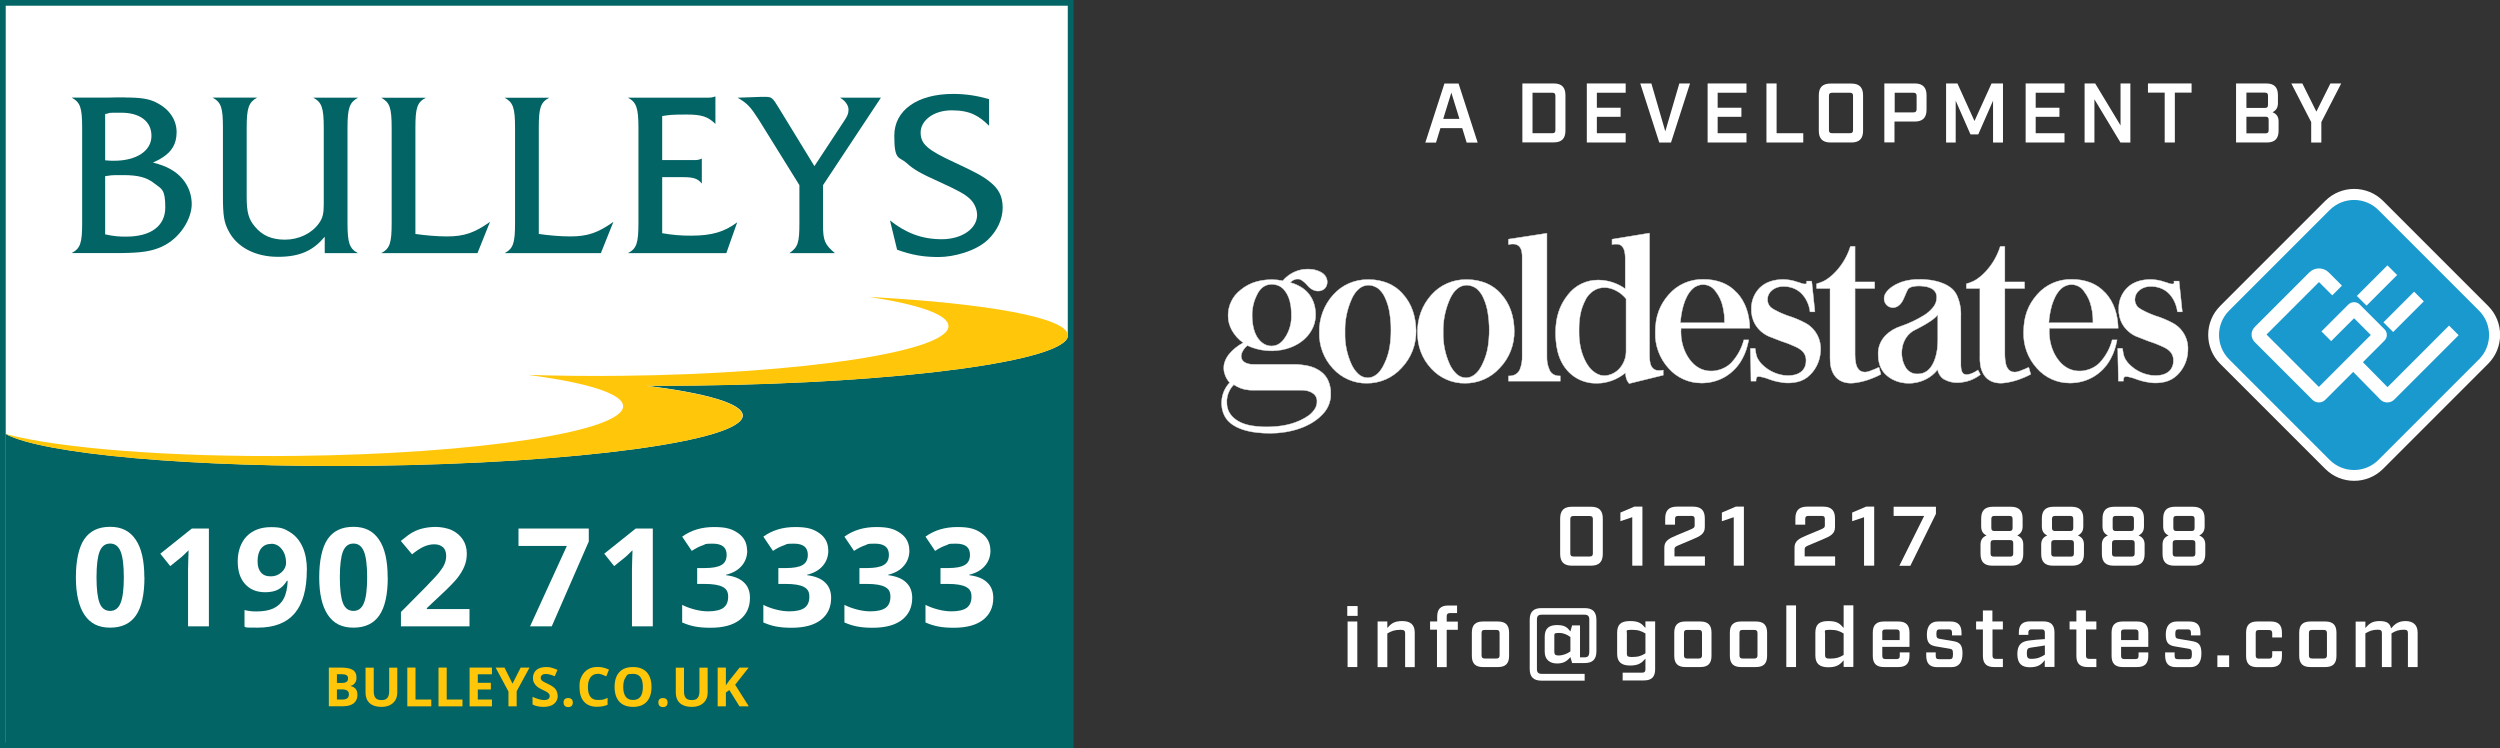 <?xml version="1.0" encoding="UTF-8"?>
<svg xmlns="http://www.w3.org/2000/svg" id="Layer_1" data-name="Layer 1" version="1.1" viewBox="0 0 2315.8 693">
  <rect x="0" y="0" width="2315.8" height="693" fill="#333333" stroke="none"/>
  <defs>
    <style>
      .cls-1 {
        fill: #036465;
      }

      .cls-1, .cls-2, .cls-3, .cls-4, .cls-5 {
        stroke-width: 0px;
      }

      .cls-2 {
        fill: #ffc60a;
      }

      .cls-6 {
        stroke: #7e8080;
        stroke-width: .3px;
      }

      .cls-6, .cls-3, .cls-5 {
        fill: #fff;
      }

      .cls-3 {
        fill-rule: evenodd;
      }

      .cls-4 {
        fill: #1999ce;
      }
    </style>
  </defs>
  <g>
    <rect class="cls-5" x="2.7" y="2.7" width="989.2" height="687.7"></rect>
    <path class="cls-1" d="M5.1,690.4v-288.5c34.6,18.7,172.9,31.4,338,29.5,190.8-2.2,345.4-23.1,345-46.6-.2-11-33.9-20.6-89.3-27.5,14.9,0,30.2,0,45.6-.2,190.8-2.2,345.4-23.1,345-46.6-.2-16.3,0,381.1,0,381.1l-984.3-1.3Z"></path>
    <path class="cls-1" d="M97.4,217.1c7.9,1.7,12.4,2.1,19.3,2.1,23.2,0,36.4-9.9,36.4-27.1s-3.5-17-10.1-22.2c-7-5.6-15.1-7.7-29-7.7s-9.9.2-16.6,1v53.8ZM97.4,148.5c3.9.4,5.8.4,8.3.4,20.7,0,34.6-9.1,34.6-23s-11.2-21.5-28-21.5-7.9.2-14.9,1.2v42.9ZM115.6,90.3c14.9,0,23,1.2,30.2,5.2,11.2,5.8,17.8,15.7,17.8,26.9s-4.8,18-12.6,23.2c-2.5,1.7-4.4,2.7-9.3,5,7.9,2.1,11.6,3.5,16.4,6.2,12.2,6.8,19.5,18.8,19.5,32.3s-10.6,31.5-27.5,39.3c-9.5,4.4-19.1,5.8-37.3,6h-46.4c8.1-4.3,9.7-9.3,9.7-28v-88c0-18.6-1.7-23.6-9.7-28h31.1c1,0,5.4,0,11.4-.2h6.8Z"></path>
    <path class="cls-1" d="M300.7,234.5h30.9c-7.9-4.3-9.7-9.3-9.7-28v-88c0-18.6,1.9-23.6,9.7-28h-41.4c7.9,4.3,9.7,9.3,9.7,28v71c0,8.3-1,12.6-4.5,17.4-6.6,9.3-18.6,15.1-31.5,15.1s-21.3-4.3-27.7-12c-6-7-7.7-13.3-7.7-28v-63.6c0-18.6,1.9-23.6,9.7-28h-41.4c8.1,4.3,9.7,9.3,9.7,28v63.6c0,17.6,1,24,5.2,31.9,7.7,15.1,24.8,24,45.8,24s32.9-6.2,43.3-18.6v15.1Z"></path>
    <path class="cls-1" d="M384.7,216.7c9.7,1.4,20.1,2.3,29.4,2.3,15.7,0,25.5-3.3,39.8-13.5l-11.6,29h-89.2c8.1-4.3,9.7-9.3,9.7-28v-88c0-18.6-1.7-23.6-9.7-28h41.4c-8.1,4.3-9.7,9.3-9.7,28v98.2Z"></path>
    <path class="cls-1" d="M499,216.7c9.7,1.4,20.1,2.3,29.4,2.3,15.7,0,25.5-3.3,39.8-13.5l-11.6,29h-89.2c8.1-4.3,9.7-9.3,9.7-28v-88c0-18.6-1.7-23.6-9.7-28h41.4c-8.1,4.3-9.7,9.3-9.7,28v98.2Z"></path>
    <path class="cls-1" d="M613.3,216c10.1,1.7,17,2.3,26.9,2.3,19.1,0,30.9-3.5,42.7-12.4l-10.1,28.6h-91.1c8.1-4.3,9.7-9.3,9.7-28.2v-87.8c0-18.6-1.9-23.8-9.7-28h72.7c4.1,0,5.4-.2,8.3-1.2v25.5c-7-6.8-12.6-8.7-26.7-8.7s-16.2.4-22.6,1.4v40.8h29.2c3.3,0,4.8-.2,7.5-1.4v23.2c-3.5-4.6-7.7-6-17.2-6h-19.5v52Z"></path>
    <path class="cls-1" d="M762.4,171.5l53.6-81h-37.9c4.6,2.5,7.9,7,7.9,11s-1.2,6.2-4.1,10.6l-27.5,41.8-32.9-53.8c-6-9.9-6.6-10.4-13.3-10.4h-2.7l-22.2.8c9.1,5.4,11.8,8.3,19.5,20.3l37.7,60.7v35c0,18.2-1.2,22.4-9.3,28h42.2c-9.3-7.9-11-11.6-11-25.7v-37.3Z"></path>
    <path class="cls-1" d="M916.2,91.8c-11.8-3.3-21.9-4.8-33.3-4.8-33.1,0-54.5,15.1-54.5,38.7s4.3,19,11.4,25.3c6.2,5.8,13,9.7,30.2,17.4,17.6,8.1,23,11,27.9,15.3,4.4,3.9,7.2,9.7,7.2,15.5,0,12.6-14.1,22.4-32.7,22.4s-33.3-5.8-48-17.4l6.6,27.1c13.7,5,24.6,6.8,38.5,6.8s34.6-5.4,45.8-16.2c8.5-8.3,13.5-18.8,13.5-29.6s-4.1-17.8-11.8-23.8c-6.6-5.4-13.7-9.1-31.9-17.6-26.1-12-32.3-17.4-32.3-28.2s11.6-20.5,28.8-20.5,25.3,5.2,34.6,14.3v-24.8Z"></path>
    <g>
      <path class="cls-2" d="M304.5,618.4h11.2c5.1,0,8.8.7,11.1,2.2,2.3,1.4,3.4,3.8,3.4,6.9s-.5,3.9-1.5,5.3c-1,1.4-2.3,2.2-4,2.5v.2c2.3.5,3.9,1.5,4.9,2.8,1,1.4,1.5,3.2,1.5,5.5,0,3.3-1.2,5.8-3.5,7.7-2.4,1.8-5.6,2.7-9.6,2.7h-13.4v-35.9ZM312.1,632.6h4.4c2.1,0,3.6-.3,4.5-1,.9-.6,1.4-1.7,1.4-3.2s-.5-2.4-1.5-3c-1-.6-2.6-.9-4.8-.9h-4v8ZM312.1,638.6v9.4h5c2.1,0,3.6-.4,4.6-1.2,1-.8,1.5-2,1.5-3.7,0-3-2.1-4.5-6.4-4.5h-4.7Z"></path>
      <path class="cls-2" d="M368,618.4v23.2c0,2.7-.6,5-1.8,7-1.2,2-2.9,3.5-5.1,4.6-2.2,1.1-4.9,1.6-8,1.6-4.6,0-8.2-1.2-10.7-3.5-2.6-2.4-3.8-5.6-3.8-9.7v-23.1h7.6v22c0,2.8.6,4.8,1.7,6.1,1.1,1.3,3,1.9,5.5,1.9s4.3-.6,5.4-2c1.1-1.3,1.7-3.3,1.7-6.1v-21.9h7.6Z"></path>
      <path class="cls-2" d="M377.3,654.3v-35.9h7.6v29.6h14.6v6.3h-22.2Z"></path>
      <path class="cls-2" d="M406.2,654.3v-35.9h7.6v29.6h14.6v6.3h-22.2Z"></path>
      <path class="cls-2" d="M455.7,654.3h-20.7v-35.9h20.7v6.2h-13.1v7.9h12.1v6.2h-12.1v9.3h13.1v6.3Z"></path>
      <path class="cls-2" d="M474.8,633.2l7.5-14.8h8.2l-11.9,21.9v14h-7.6v-13.7l-11.9-22.2h8.2l7.4,14.8Z"></path>
      <path class="cls-2" d="M516.7,644.3c0,3.2-1.2,5.8-3.5,7.7-2.3,1.9-5.6,2.8-9.7,2.8s-7.2-.7-10.2-2.2v-7.1c2.4,1.1,4.5,1.8,6.2,2.3,1.7.4,3.2.7,4.6.7s2.9-.3,3.8-1c.9-.6,1.3-1.6,1.3-2.8s-.2-1.3-.6-1.9c-.4-.5-1-1.1-1.7-1.6-.8-.5-2.3-1.3-4.7-2.4-2.2-1-3.8-2-4.9-3-1.1-1-2-2.1-2.6-3.3-.7-1.3-1-2.7-1-4.4,0-3.2,1.1-5.7,3.2-7.5,2.2-1.8,5.1-2.7,8.9-2.7s3.6.2,5.3.7c1.7.4,3.5,1.1,5.3,1.9l-2.5,5.9c-1.9-.8-3.5-1.3-4.8-1.6-1.2-.3-2.5-.5-3.7-.5s-2.5.3-3.3,1c-.8.7-1.2,1.5-1.2,2.6s.2,1.3.5,1.8c.3.5.8,1,1.5,1.4.7.5,2.3,1.3,4.8,2.5,3.4,1.6,5.7,3.2,6.9,4.8s1.9,3.6,1.9,5.9Z"></path>
      <path class="cls-2" d="M522,650.8c0-1.4.4-2.4,1.1-3.1.7-.7,1.8-1.1,3.2-1.1s2.4.4,3.2,1.1c.7.7,1.1,1.7,1.1,3.1s-.4,2.3-1.1,3.1c-.8.7-1.8,1.1-3.1,1.1s-2.4-.4-3.2-1.1c-.8-.7-1.1-1.8-1.1-3.1Z"></path>
      <path class="cls-2" d="M553.7,624.2c-2.9,0-5.1,1.1-6.7,3.2-1.6,2.2-2.4,5.2-2.4,9,0,8,3,12,9,12s5.6-.6,9.2-1.9v6.4c-2.9,1.2-6.2,1.8-9.9,1.8-5.2,0-9.2-1.6-12-4.8-2.8-3.2-4.1-7.7-4.1-13.6s.7-7,2-9.8c1.4-2.8,3.3-5,5.9-6.5,2.5-1.5,5.5-2.2,8.9-2.2s7,.8,10.5,2.5l-2.5,6.2c-1.3-.6-2.7-1.2-4.1-1.7-1.4-.5-2.7-.7-4-.7Z"></path>
      <path class="cls-2" d="M603.5,636.3c0,5.9-1.5,10.5-4.4,13.7-2.9,3.2-7.2,4.8-12.7,4.8s-9.7-1.6-12.7-4.8c-2.9-3.2-4.4-7.8-4.4-13.7s1.5-10.5,4.4-13.7c3-3.2,7.2-4.7,12.7-4.7s9.7,1.6,12.7,4.8c2.9,3.2,4.4,7.7,4.4,13.7ZM577.3,636.3c0,4,.8,7,2.3,9.1,1.5,2,3.8,3,6.8,3,6.1,0,9.1-4,9.1-12.1s-3-12.1-9.1-12.1-5.3,1-6.8,3.1c-1.5,2-2.3,5.1-2.3,9.1Z"></path>
      <path class="cls-2" d="M609.8,650.8c0-1.4.4-2.4,1.1-3.1.7-.7,1.8-1.1,3.2-1.1s2.4.4,3.2,1.1c.7.7,1.1,1.7,1.1,3.1s-.4,2.3-1.1,3.1c-.8.7-1.8,1.1-3.1,1.1s-2.4-.4-3.2-1.1c-.8-.7-1.1-1.8-1.1-3.1Z"></path>
      <path class="cls-2" d="M655.5,618.4v23.2c0,2.7-.6,5-1.8,7-1.2,2-2.9,3.5-5.1,4.6-2.2,1.1-4.9,1.6-8,1.6-4.6,0-8.2-1.2-10.8-3.5-2.6-2.4-3.8-5.6-3.8-9.7v-23.1h7.6v22c0,2.8.6,4.8,1.7,6.1,1.1,1.3,3,1.9,5.5,1.9s4.3-.6,5.4-2c1.1-1.3,1.7-3.3,1.7-6.1v-21.9h7.6Z"></path>
      <path class="cls-2" d="M693.6,654.3h-8.6l-9.4-15.1-3.2,2.3v12.8h-7.6v-35.9h7.6v16.4l3-4.2,9.7-12.2h8.4l-12.5,15.9,12.6,20Z"></path>
    </g>
    <g>
      <path class="cls-5" d="M133.8,534.8c0,15.9-2.6,27.6-7.8,35.2-5.2,7.6-13.2,11.4-24,11.4s-18.4-3.9-23.7-11.8c-5.3-7.9-8-19.5-8-34.8s2.6-27.8,7.8-35.4c5.2-7.6,13.1-11.4,23.9-11.4s18.4,4,23.7,11.9c5.4,7.9,8,19.6,8,34.9ZM89.4,534.8c0,11.1,1,19.1,2.9,23.9,1.9,4.8,5.2,7.2,9.7,7.2s7.7-2.4,9.7-7.3c2-4.9,3-12.8,3-23.8s-1-19.1-3-24c-2-4.9-5.2-7.3-9.7-7.3s-7.7,2.4-9.7,7.3c-1.9,4.9-2.9,12.9-2.9,24Z"></path>
      <path class="cls-5" d="M193.4,580.2h-19.2v-52.5l.2-8.6.3-9.4c-3.2,3.2-5.4,5.3-6.6,6.3l-10.4,8.4-9.2-11.5,29.2-23.3h15.8v90.8Z"></path>
      <path class="cls-5" d="M284.2,528.2c0,17.9-3.8,31.2-11.3,40-7.5,8.8-18.9,13.2-34.2,13.2s-9.5-.3-12.2-.9v-15.4c3.5.9,7.1,1.3,10.9,1.3,6.4,0,11.7-.9,15.8-2.8,4.1-1.9,7.3-4.8,9.5-8.9,2.2-4,3.5-9.6,3.8-16.7h-.7c-2.4,3.9-5.2,6.6-8.3,8.2-3.1,1.6-7.1,2.4-11.8,2.4-7.9,0-14.1-2.5-18.7-7.6-4.6-5.1-6.8-12.1-6.8-21.1s2.8-17.4,8.3-23.1c5.5-5.6,13-8.5,22.6-8.5s12.6,1.6,17.6,4.7c5,3.1,8.9,7.7,11.6,13.7,2.7,6,4,13.1,4,21.4ZM251.3,503.8c-4,0-7.1,1.4-9.3,4.1-2.2,2.7-3.4,6.7-3.4,11.8s1,7.9,3,10.4c2,2.6,5.1,3.8,9.2,3.8s7.2-1.3,10-3.8c2.8-2.5,4.2-5.5,4.2-8.8,0-4.9-1.3-9.1-3.9-12.5-2.6-3.4-5.9-5.1-9.9-5.1Z"></path>
      <path class="cls-5" d="M359.2,534.8c0,15.9-2.6,27.6-7.8,35.2-5.2,7.6-13.2,11.4-24,11.4s-18.4-3.9-23.7-11.8c-5.3-7.9-8-19.5-8-34.8s2.6-27.8,7.8-35.4c5.2-7.6,13.1-11.4,23.9-11.4s18.4,4,23.7,11.9c5.4,7.9,8,19.6,8,34.9ZM314.8,534.8c0,11.1,1,19.1,2.9,23.9,1.9,4.8,5.2,7.2,9.7,7.2s7.7-2.4,9.7-7.3c2-4.9,3-12.8,3-23.8s-1-19.1-3-24c-2-4.9-5.2-7.3-9.7-7.3s-7.7,2.4-9.7,7.3c-1.9,4.9-2.9,12.9-2.9,24Z"></path>
      <path class="cls-5" d="M434.8,580.2h-63.4v-13.3l22.8-23c6.7-6.9,11.2-11.7,13.2-14.4,2.1-2.7,3.6-5.1,4.5-7.4.9-2.3,1.4-4.6,1.4-7.1,0-3.6-1-6.4-3-8.1-2-1.8-4.7-2.7-8-2.7s-6.9.8-10.2,2.4c-3.3,1.6-6.8,3.9-10.4,6.9l-10.4-12.4c4.5-3.8,8.2-6.5,11.1-8.1,2.9-1.6,6.1-2.8,9.6-3.6,3.5-.8,7.4-1.3,11.7-1.3s10.7,1,15,3.1c4.3,2.1,7.7,5,10.1,8.7,2.4,3.7,3.6,8,3.6,12.8s-.7,8.1-2.2,11.8c-1.5,3.7-3.7,7.4-6.8,11.3-3.1,3.8-8.5,9.3-16.3,16.5l-11.7,11v.9h39.5v16.1Z"></path>
      <path class="cls-5" d="M491,580.2l34.1-74.5h-44.8v-16.1h65.1v12l-34.3,78.6h-20.1Z"></path>
      <path class="cls-5" d="M604.6,580.2h-19.2v-52.5l.2-8.6.3-9.4c-3.2,3.2-5.4,5.3-6.6,6.3l-10.4,8.4-9.2-11.5,29.2-23.3h15.8v90.8Z"></path>
      <path class="cls-5" d="M692.2,509.7c0,5.7-1.7,10.5-5.2,14.5-3.4,4-8.3,6.7-14.5,8.2v.4c7.3.9,12.9,3.1,16.6,6.7,3.8,3.5,5.6,8.3,5.6,14.3,0,8.7-3.2,15.5-9.5,20.4-6.3,4.9-15.4,7.3-27.1,7.3s-18.6-1.6-26.2-4.9v-16.3c3.5,1.8,7.4,3.2,11.6,4.3,4.2,1.1,8.4,1.7,12.5,1.7,6.3,0,11-1.1,14-3.2,3-2.2,4.5-5.6,4.5-10.4s-1.7-7.3-5.2-9.1c-3.5-1.8-9-2.7-16.6-2.7h-6.9v-14.7h7c7,0,12.2-.9,15.4-2.8,3.3-1.8,4.9-5,4.9-9.5,0-6.9-4.3-10.3-12.9-10.3s-6,.5-9.1,1.5c-3.1,1-6.5,2.7-10.3,5.2l-8.9-13.2c8.3-6,18.1-8.9,29.6-8.9s16.8,1.9,22.3,5.7c5.4,3.8,8.2,9.1,8.2,15.9Z"></path>
      <path class="cls-5" d="M767.3,509.7c0,5.7-1.7,10.5-5.2,14.5-3.4,4-8.3,6.7-14.5,8.2v.4c7.3.9,12.9,3.1,16.6,6.7,3.8,3.5,5.7,8.3,5.7,14.3,0,8.7-3.2,15.5-9.5,20.4-6.3,4.9-15.4,7.3-27.1,7.3s-18.6-1.6-26.2-4.9v-16.3c3.5,1.8,7.4,3.2,11.6,4.3,4.2,1.1,8.4,1.7,12.5,1.7,6.3,0,11-1.1,14-3.2,3-2.2,4.5-5.6,4.5-10.4s-1.7-7.3-5.2-9.1c-3.5-1.8-9-2.7-16.6-2.7h-6.9v-14.7h7c7,0,12.2-.9,15.4-2.8,3.2-1.8,4.9-5,4.9-9.5,0-6.9-4.3-10.3-12.9-10.3s-6,.5-9.1,1.5c-3.1,1-6.5,2.7-10.3,5.2l-8.9-13.2c8.3-6,18.1-8.9,29.6-8.9s16.8,1.9,22.3,5.7c5.4,3.8,8.2,9.1,8.2,15.9Z"></path>
      <path class="cls-5" d="M842.4,509.7c0,5.7-1.7,10.5-5.2,14.5-3.4,4-8.3,6.7-14.5,8.2v.4c7.3.9,12.9,3.1,16.6,6.7,3.8,3.5,5.7,8.3,5.7,14.3,0,8.7-3.2,15.5-9.5,20.4-6.3,4.9-15.4,7.3-27.1,7.3s-18.6-1.6-26.2-4.9v-16.3c3.5,1.8,7.4,3.2,11.6,4.3,4.2,1.1,8.4,1.7,12.5,1.7,6.3,0,11-1.1,14-3.2,3-2.2,4.5-5.6,4.5-10.4s-1.7-7.3-5.2-9.1c-3.5-1.8-9-2.7-16.6-2.7h-6.9v-14.7h7c7,0,12.2-.9,15.4-2.8,3.2-1.8,4.9-5,4.9-9.5,0-6.9-4.3-10.3-12.9-10.3s-6,.5-9.1,1.5c-3.1,1-6.5,2.7-10.3,5.2l-8.9-13.2c8.3-6,18.1-8.9,29.6-8.9s16.8,1.9,22.3,5.7c5.4,3.8,8.2,9.1,8.2,15.9Z"></path>
      <path class="cls-5" d="M917.5,509.7c0,5.7-1.7,10.5-5.2,14.5-3.4,4-8.3,6.7-14.5,8.2v.4c7.3.9,12.9,3.1,16.6,6.7,3.8,3.5,5.7,8.3,5.7,14.3,0,8.7-3.2,15.5-9.5,20.4-6.3,4.9-15.4,7.3-27.1,7.3s-18.6-1.6-26.2-4.9v-16.3c3.5,1.8,7.4,3.2,11.6,4.3,4.2,1.1,8.4,1.7,12.5,1.7,6.3,0,11-1.1,14-3.2,3-2.2,4.5-5.6,4.5-10.4s-1.7-7.3-5.2-9.1c-3.5-1.8-9-2.7-16.6-2.7h-6.9v-14.7h7c7,0,12.2-.9,15.4-2.8,3.2-1.8,4.9-5,4.9-9.5,0-6.9-4.3-10.3-12.9-10.3s-6,.5-9.1,1.5c-3.1,1-6.5,2.7-10.3,5.2l-8.9-13.2c8.3-6,18.1-8.9,29.6-8.9s16.8,1.9,22.3,5.7c5.4,3.8,8.2,9.1,8.2,15.9Z"></path>
    </g>
    <path class="cls-1" d="M994.5,693H0V0h994.5v693ZM5.3,687.7h983.8V5.3H5.3v682.3Z"></path>
    <path class="cls-2" d="M644.3,357.2c190.8-2.2,345.3-23.1,344.9-46.6-.2-16.3-74.7-29.6-183.7-35.5,45.4,6.9,72.9,16.3,73.1,26.9.4,23.5-134.8,44.2-301.8,46.1-30.4.4-59.7,0-87.4-.8,5.1.7,10,1.4,14.7,2.1,14.1,2.1,26.4,4.5,36.8,7.1,23,5.7,36.2,12.5,36.3,19.7.4,23.5-134.8,44.2-301.7,46.1-118,1.4-220.4-7-270.5-20.3,34.6,18.7,172.9,31.4,337.9,29.5,190.8-2.2,345.3-23.1,344.9-46.6-.2-11-33.9-20.6-89.3-27.5,14.9,0,30.2,0,45.6-.2"></path>
  </g>
  <g>
    <g>
      <path class="cls-5" d="M1445.2,513.1v-32.8c0-7.4,3.5-10.9,10.9-10.9h17.7c7.4,0,10.9,3.5,10.9,10.9v32.8c0,7.4-3.5,10.9-10.9,10.9h-17.7c-7.4,0-10.9-3.5-10.9-10.9ZM1472.5,515.5c2.2,0,3-.8,3-2.9v-31.7c0-2.1-.8-2.9-3-2.9h-14.9c-2.2,0-3,.8-3,2.9v31.7c0,2.1.8,2.9,3,2.9h14.9Z"></path>
      <path class="cls-5" d="M1512,479.1l-11,3.7v-8l12.9-5.5h7.5v54.7h-9.4v-45Z"></path>
      <path class="cls-5" d="M1541.7,507.2c0-6.1,4.3-8.4,11.3-11.3l12.9-5.4c2.5-1.1,3.9-1.6,3.9-3.8v-5.9c0-2.1-.8-2.9-2.9-2.9h-12.4c-2.1,0-2.9.8-2.9,2.9v5.2h-9.1v-5.8c0-7.4,3.5-10.9,10.9-10.9h14.9c7.4,0,10.9,3.5,10.9,10.9v8.1c0,6.1-4.2,8.4-11.3,11.3l-12.8,5.4c-2.5,1.1-4,1.6-4,3.8v6.6h28.2v8.6h-37.6v-16.9Z"></path>
      <path class="cls-5" d="M1606,479.1l-11,3.7v-8l12.9-5.5h7.5v54.7h-9.4v-45Z"></path>
      <path class="cls-5" d="M1662.3,507.2c0-6.1,4.3-8.4,11.3-11.3l12.9-5.4c2.5-1.1,3.9-1.6,3.9-3.8v-5.9c0-2.1-.8-2.9-2.9-2.9h-12.4c-2.1,0-2.9.8-2.9,2.9v5.2h-9.1v-5.8c0-7.4,3.5-10.9,10.9-10.9h14.9c7.4,0,10.9,3.5,10.9,10.9v8.1c0,6.1-4.2,8.4-11.3,11.3l-12.8,5.4c-2.5,1.1-4,1.6-4,3.8v6.6h28.2v8.6h-37.6v-16.9Z"></path>
      <path class="cls-5" d="M1726.7,479.1l-11,3.7v-8l12.9-5.5h7.5v54.7h-9.4v-45Z"></path>
      <path class="cls-5" d="M1782.4,477.9h-28.3v-8.5h39.2v6.6l-23.7,48.1h-10.2l23-46.2Z"></path>
      <path class="cls-5" d="M1834.6,513.1v-8.7c0-4.1,1.8-6.9,5.6-8.4-3.4-1.6-5-4.2-5-8.4v-7.3c0-7.4,3.5-10.9,10.9-10.9h16.6c7.4,0,10.9,3.5,10.9,10.9v7.3c0,4.1-1.6,6.7-5,8.4,3.9,1.6,5.6,4.3,5.6,8.4v8.7c0,7.4-3.5,10.9-10.9,10.9h-17.8c-7.4,0-10.9-3.5-10.9-10.9ZM1862,515.6c2.1,0,2.9-.8,2.9-2.9v-9.5c0-2.1-.8-2.9-2.9-2.9h-15.1c-2.2,0-3,.8-3,2.9v9.5c0,2.1.8,2.9,3,2.9h15.1ZM1861.4,491.9c2.1,0,2.9-.8,2.9-3v-8.1c0-2.1-.8-2.9-2.9-2.9h-13.8c-2.2,0-3,.8-3,2.9v8.1c0,2.2.8,3,3,3h13.8Z"></path>
      <path class="cls-5" d="M1890.8,513.1v-8.7c0-4.1,1.8-6.9,5.6-8.4-3.4-1.6-5-4.2-5-8.4v-7.3c0-7.4,3.5-10.9,10.9-10.9h16.6c7.4,0,10.9,3.5,10.9,10.9v7.3c0,4.1-1.6,6.7-5,8.4,3.9,1.6,5.6,4.3,5.6,8.4v8.7c0,7.4-3.5,10.9-10.9,10.9h-17.8c-7.4,0-10.9-3.5-10.9-10.9ZM1918.2,515.6c2.1,0,2.9-.8,2.9-2.9v-9.5c0-2.1-.8-2.9-2.9-2.9h-15.1c-2.2,0-3,.8-3,2.9v9.5c0,2.1.8,2.9,3,2.9h15.1ZM1917.6,491.9c2.1,0,2.9-.8,2.9-3v-8.1c0-2.1-.8-2.9-2.9-2.9h-13.8c-2.2,0-3,.8-3,2.9v8.1c0,2.2.8,3,3,3h13.8Z"></path>
      <path class="cls-5" d="M1947,513.1v-8.7c0-4.1,1.8-6.9,5.6-8.4-3.4-1.6-5-4.2-5-8.4v-7.3c0-7.4,3.5-10.9,10.9-10.9h16.6c7.4,0,10.9,3.5,10.9,10.9v7.3c0,4.1-1.6,6.7-5,8.4,3.9,1.6,5.6,4.3,5.6,8.4v8.7c0,7.4-3.5,10.9-10.9,10.9h-17.8c-7.4,0-10.9-3.5-10.9-10.9ZM1974.5,515.6c2.1,0,2.9-.8,2.9-2.9v-9.5c0-2.1-.8-2.9-2.9-2.9h-15.1c-2.2,0-3,.8-3,2.9v9.5c0,2.1.8,2.9,3,2.9h15.1ZM1973.8,491.9c2.1,0,2.9-.8,2.9-3v-8.1c0-2.1-.8-2.9-2.9-2.9h-13.8c-2.2,0-3,.8-3,2.9v8.1c0,2.2.8,3,3,3h13.8Z"></path>
      <path class="cls-5" d="M2003.2,513.1v-8.7c0-4.1,1.8-6.9,5.6-8.4-3.4-1.6-5-4.2-5-8.4v-7.3c0-7.4,3.5-10.9,10.9-10.9h16.6c7.4,0,10.9,3.5,10.9,10.9v7.3c0,4.1-1.6,6.7-5,8.4,3.9,1.6,5.6,4.3,5.6,8.4v8.7c0,7.4-3.5,10.9-10.9,10.9h-17.8c-7.4,0-10.9-3.5-10.9-10.9ZM2030.7,515.6c2.1,0,2.9-.8,2.9-2.9v-9.5c0-2.1-.8-2.9-2.9-2.9h-15.1c-2.2,0-3,.8-3,2.9v9.5c0,2.1.8,2.9,3,2.9h15.1ZM2030,491.9c2.1,0,2.9-.8,2.9-3v-8.1c0-2.1-.8-2.9-2.9-2.9h-13.8c-2.2,0-3,.8-3,2.9v8.1c0,2.2.8,3,3,3h13.8Z"></path>
      <path class="cls-5" d="M1248,561.4h9.6v9.1h-9.6v-9.1ZM1248.3,575.7h9v42.2h-9v-42.2Z"></path>
      <path class="cls-5" d="M1276.1,575.7h9v6c3.3-3.8,6.2-6.4,13.8-6.4s11.6,3.3,11.6,10.6v32.1h-8.9v-31.4c0-2.3-.9-3.2-4.1-3.2-5.7,0-8.7,1.2-12.4,3.4v31.2h-9v-42.2Z"></path>
      <path class="cls-5" d="M1331.2,583.3h-6.5v-7.6h6.6v-4.5c0-7,3.2-10.3,10.3-10.3h8.1v7h-6.6c-2.1,0-3,.9-3,3v4.9h10.3v7.6h-10.3v34.6h-9v-34.6Z"></path>
      <path class="cls-5" d="M1363.4,607.6v-21.6c0-7,3.3-10.3,10.3-10.3h13.9c7,0,10.3,3.3,10.3,10.3v21.6c0,7-3.3,10.3-10.3,10.3h-13.9c-7,0-10.3-3.3-10.3-10.3ZM1386.1,610c2.1,0,3-.8,3-3v-20.5c0-2.2-.9-3-3-3h-10.7c-2.2,0-3,.8-3,3v20.5c0,2.2.8,3,3,3h10.7Z"></path>
      <path class="cls-5" d="M1417,619.5v-45.3c0-7.4,3.5-10.9,10.9-10.9h40c7.4,0,10.9,3.5,10.9,10.9v29.1c0,7.4-3.5,10.9-10.9,10.9h-11.6l-1.6-5.5c-2.6,3-5.6,5.9-12.3,5.9s-11.5-3.5-11.5-10.9v-13.8c0-7.4,3.5-10.9,11.5-10.9s9.7,2.9,12.3,5.9l1.6-5.6h7.3v29.6h4.1c3.4,0,4.5-1.3,4.5-5.8v-29.3c0-3-1.3-4.4-4.4-4.4h-39.7c-3.1,0-4.4,1.3-4.4,4.4v46c0,3,1.3,4.4,4.4,4.4h39.8v6.3h-40c-7.4,0-10.9-3.5-10.9-10.9ZM1454.7,603.4v-13.3c-3.1-2.3-6.3-3.8-10.8-3.8s-4.1.9-4.1,3.4v14.1c0,2.4.9,3.4,4.1,3.4s7.7-1.4,10.8-3.8Z"></path>
      <path class="cls-5" d="M1503.1,623.1h18.1c2.1,0,3-.9,3-3v-10c-3.3,3.8-6.2,6.4-14.2,6.4s-12-3.3-12-10.8v-19.5c0-7.6,3.3-10.9,12-10.9s10.9,2.7,14.2,6.4v-6.1h9v44.4c0,7-3.3,10.3-10.3,10.3h-19.8v-7.3ZM1524.2,605.2v-18.4c-3.7-2.2-6.6-3.4-12.7-3.4s-4.5.9-4.5,3v19.2c0,2.1.8,3,4.5,3,6.1,0,9.1-1.1,12.7-3.4Z"></path>
      <path class="cls-5" d="M1550.9,607.6v-21.6c0-7,3.3-10.3,10.3-10.3h13.9c7,0,10.3,3.3,10.3,10.3v21.6c0,7-3.3,10.3-10.3,10.3h-13.9c-7,0-10.3-3.3-10.3-10.3ZM1573.6,610c2.1,0,3-.8,3-3v-20.5c0-2.2-.9-3-3-3h-10.7c-2.2,0-3,.8-3,3v20.5c0,2.2.8,3,3,3h10.7Z"></path>
      <path class="cls-5" d="M1602.4,607.6v-21.6c0-7,3.3-10.3,10.3-10.3h13.9c7,0,10.3,3.3,10.3,10.3v21.6c0,7-3.3,10.3-10.3,10.3h-13.9c-7,0-10.3-3.3-10.3-10.3ZM1625,610c2.1,0,3-.8,3-3v-20.5c0-2.2-.9-3-3-3h-10.7c-2.2,0-3,.8-3,3v20.5c0,2.2.8,3,3,3h10.7Z"></path>
      <path class="cls-5" d="M1654.7,560.8h9v57.1h-9v-57.1Z"></path>
      <path class="cls-5" d="M1681.6,607.3v-21.1c0-7.6,3.3-10.9,12-10.9s10.9,2.7,14.2,6.4v-21h9v57.1h-9v-6.1c-3.3,3.8-6.2,6.4-14.2,6.4s-12-3.3-12-10.9ZM1707.8,606.8v-20c-3.7-2.2-6.6-3.4-12.7-3.4s-4.5.9-4.5,3.5v19.7c0,2.7.8,3.5,4.5,3.5,6.1,0,9.1-1.2,12.7-3.4Z"></path>
      <path class="cls-5" d="M1743.6,599.2v8.3c0,2.2.8,3,3,3h10.2c2.2,0,3-.8,3-3v-3.2h9v3.3c0,7-3.3,10.3-10.3,10.3h-13.4c-7,0-10.3-3.3-10.3-10.3v-21.6c0-7,3.3-10.3,10.3-10.3h13.4c7,0,10.3,3.3,10.3,10.3v13.2h-25.1ZM1743.6,586.1v6.8h16.1v-6.8c0-2.2-.8-3-3-3h-10.2c-2.2,0-3,.8-3,3Z"></path>
      <path class="cls-5" d="M1784.3,607v-2.7h8.8v2.9c0,2.7.8,3.4,3,3.4h10c2.1,0,3-.8,3-4.8s-.8-4.5-3.2-4.9l-11.9-2c-6.5-1-9.1-3.3-9.1-11s3.3-12.2,10.3-12.2h11.5c7,0,10.3,3.3,10.3,10.6v2.3h-8.8v-2.4c0-2.4-.9-3.2-3-3.2h-8.5c-2.1,0-3,.8-3,4.3s.8,4.1,3.2,4.5l11.9,2c6.5,1,9.1,3.3,9.1,11.5s-3.3,12.7-10.3,12.7h-13c-7,0-10.3-3.3-10.3-10.9Z"></path>
      <path class="cls-5" d="M1836.8,607.6v-24.5h-6.3v-7.4h6.3v-10.2h8.8v10.2h9.7v7.4h-9.6v24.2c0,2.2.9,3,3,3h6.6v7.6h-8.2c-7,0-10.3-3.3-10.3-10.3Z"></path>
      <path class="cls-5" d="M1868.7,605.9c0-8.8,3.9-11.7,10.9-12.6,3.5-.5,8.8-.9,14.6-1.3v-6c0-2.1-.9-3-3-3h-9.3c-2.1,0-3,.9-3,3v2.1h-8.8v-2.2c0-7,3.3-10.3,10.3-10.3h12.4c7,0,10.3,3.3,10.3,10.3v31.9h-9v-6.3c-3,4-6.2,6.6-13.8,6.6s-11.6-3.5-11.6-12.3ZM1894.2,606.6v-8.7l-13,2c-2.7.4-3.7,1.1-3.7,5.2s.9,5.2,4.2,5.2c5.8,0,8.8-1.6,12.4-3.8Z"></path>
      <path class="cls-5" d="M1923.4,607.6v-24.5h-6.3v-7.4h6.3v-10.2h8.8v10.2h9.7v7.4h-9.6v24.2c0,2.2.9,3,3,3h6.6v7.6h-8.2c-7,0-10.3-3.3-10.3-10.3Z"></path>
      <path class="cls-5" d="M1964.8,599.2v8.3c0,2.2.8,3,3,3h10.2c2.2,0,3-.8,3-3v-3.2h9v3.3c0,7-3.3,10.3-10.3,10.3h-13.4c-7,0-10.3-3.3-10.3-10.3v-21.6c0-7,3.3-10.3,10.3-10.3h13.4c7,0,10.3,3.3,10.3,10.3v13.2h-25.1ZM1964.8,586.1v6.8h16.1v-6.8c0-2.2-.8-3-3-3h-10.2c-2.2,0-3,.8-3,3Z"></path>
      <path class="cls-5" d="M2005.6,607v-2.7h8.8v2.9c0,2.7.8,3.4,3,3.4h10c2.1,0,3-.8,3-4.8s-.8-4.5-3.2-4.9l-11.9-2c-6.5-1-9.1-3.3-9.1-11s3.3-12.2,10.3-12.2h11.5c7,0,10.3,3.3,10.3,10.6v2.3h-8.8v-2.4c0-2.4-.9-3.2-3-3.2h-8.5c-2.1,0-3,.8-3,4.3s.8,4.1,3.2,4.5l11.9,2c6.5,1,9.1,3.3,9.1,11.5s-3.3,12.7-10.3,12.7h-13c-7,0-10.3-3.3-10.3-10.9Z"></path>
      <path class="cls-5" d="M2054,607.1h10.9v10.8h-10.9v-10.8Z"></path>
      <path class="cls-5" d="M2080.6,607.6v-21.6c0-7,3.3-10.3,10.3-10.3h12.6c7,0,10.3,3.3,10.3,10.3v4.5h-9v-3.9c0-2.2-.9-3-3-3h-9.3c-2.2,0-3,.8-3,3v20.5c0,2.2.8,3,3,3h9.3c2.1,0,3-.8,3-3v-3.9h9v4.5c0,7-3.3,10.3-10.3,10.3h-12.6c-7,0-10.3-3.3-10.3-10.3Z"></path>
      <path class="cls-5" d="M2129.8,607.6v-21.6c0-7,3.3-10.3,10.3-10.3h13.9c7,0,10.3,3.3,10.3,10.3v21.6c0,7-3.3,10.3-10.3,10.3h-13.9c-7,0-10.3-3.3-10.3-10.3ZM2152.5,610c2.1,0,3-.8,3-3v-20.5c0-2.2-.9-3-3-3h-10.7c-2.2,0-3,.8-3,3v20.5c0,2.2.8,3,3,3h10.7Z"></path>
      <path class="cls-5" d="M2239.5,585.8v32.1h-9v-31.4c0-2.3-.9-3.2-3.6-3.2-5,0-8,1.2-11.6,3.4v31.2h-8.9v-31.4c0-2.3-.9-3.2-3.7-3.2-4.9,0-7.9,1.2-11.6,3.4v31.3h-9v-42.2h9v5.9c3.3-3.8,6.2-6.4,13.1-6.4s9.7,2.1,10.7,6.8c3.3-3.9,6.7-6.8,13.4-6.8s11.2,3.3,11.2,10.6Z"></path>
    </g>
    <g>
      <path class="cls-5" d="M1354.5,118.7h-20.2l-4.1,13.4h-9.9l17.7-54.7h13.1l17.7,54.7h-10.2l-4.1-13.4ZM1351.9,110.1l-7.5-24.3-7.5,24.3h15Z"></path>
      <path class="cls-5" d="M1410.2,77.3h29c7.4,0,10.9,3.5,10.9,10.9v32.8c0,7.4-3.5,10.9-10.9,10.9h-29v-54.7ZM1437.9,123.4c2.1,0,2.9-.8,2.9-2.9v-31.7c0-2.1-.8-2.9-2.9-2.9h-18.3v37.5h18.3Z"></path>
      <path class="cls-5" d="M1469.9,77.3h36v8.6h-26.7v13.9h22v8.4h-22v15.2h26.7v8.6h-36v-54.7Z"></path>
      <path class="cls-5" d="M1519.5,77.3h10.2l12.9,44.4,13-44.4h9.9l-17.6,54.7h-10.9l-17.6-54.7Z"></path>
      <path class="cls-5" d="M1581.8,77.3h36v8.6h-26.7v13.9h22v8.4h-22v15.2h26.7v8.6h-36v-54.7Z"></path>
      <path class="cls-5" d="M1636.3,77.3h9.4v46.1h24.7v8.6h-34.1v-54.7Z"></path>
      <path class="cls-5" d="M1684.8,121.1v-32.8c0-7.4,3.5-10.9,10.9-10.9h19.2c7.4,0,10.9,3.5,10.9,10.9v32.8c0,7.4-3.5,10.9-10.9,10.9h-19.2c-7.4,0-10.9-3.5-10.9-10.9ZM1713.6,123.4c2.1,0,2.9-.8,2.9-2.9v-31.7c0-2.1-.8-2.9-2.9-2.9h-16.4c-2.2,0-3,.8-3,2.9v31.7c0,2.1.8,2.9,3,2.9h16.4Z"></path>
      <path class="cls-5" d="M1745.6,77.3h28.1c7.3,0,10.9,3.6,10.9,10.9v13.5c0,7.3-3.6,10.9-10.9,10.9h-18.8v19.3h-9.4v-54.7ZM1772.5,104.1c2,0,2.9-.9,2.9-2.9v-12.4c0-2-.9-2.9-2.9-2.9h-17.4v18.2h17.4Z"></path>
      <path class="cls-5" d="M1802.6,77.3h10.6l15.8,34.8,15.8-34.8h10.6v54.7h-9.2v-38.7l-13.7,31.2h-7.2l-13.7-31.2v38.7h-8.9v-54.7Z"></path>
      <path class="cls-5" d="M1876.4,77.3h36v8.6h-26.7v13.9h22v8.4h-22v15.2h26.7v8.6h-36v-54.7Z"></path>
      <path class="cls-5" d="M1930.9,77.3h9.9l23.5,38.9v-38.9h9.1v54.7h-9.2l-24.1-40v40h-9.1v-54.7Z"></path>
      <path class="cls-5" d="M2005.3,85.8h-15.6v-8.5h40.4v8.5h-15.5v46.2h-9.4v-46.2Z"></path>
      <path class="cls-5" d="M2071.4,77.3h27.8c7.4,0,10.9,3.5,10.9,10.9v7.4c0,4-1.6,6.6-5,8.4,3.9,1.5,5.6,4.4,5.6,8.4v8.7c0,7.4-3.5,10.9-10.9,10.9h-28.5v-54.7ZM2098,100c2.1,0,2.9-.8,2.9-3v-8.3c0-2.1-.8-2.9-2.9-2.9h-17.1v14.2h17.1ZM2098.6,123.5c2.1,0,2.9-.8,2.9-2.9v-9.6c0-2.1-.8-2.9-2.9-2.9h-17.7v15.4h17.7Z"></path>
      <path class="cls-5" d="M2140.9,113.1l-18.4-35.8h10.2l13,26.1,13-26.1h10l-18.4,35.8v18.9h-9.4v-18.9Z"></path>
    </g>
    <g>
      <path class="cls-3" d="M1909.2,267.6c-7.6,7-10.6,21.4-11.3,31.3h40.7c.1-4.8-.4-9.7-1.5-14.4-1.1-5.2-3.3-10.2-6.6-14.4-2.6-4.1-7.1-6.5-11.9-6.4-3.5.1-6.9,1.5-9.5,3.9ZM1774.3,305.5c-12.9,5.8-16,23.8-8.7,35.2,2.4,3.7,6.6,5.8,11,5.5,3,0,5.9-.8,8.3-2.6,7.7-5.7,10.2-19.2,10-28.6v-23.1c-1.7,1.7-5.1,5.8-20.6,13.6ZM1567.9,267.6c-7.6,7-10.6,21.4-11.3,31.3h40.7c.1-4.8-.4-9.7-1.5-14.4-1.1-5.2-3.3-10.2-6.6-14.4-2.6-4.1-7.1-6.5-11.9-6.4-3.5.1-6.9,1.5-9.5,3.9ZM1468.9,277.4c-4.9,9-6.1,18.2-6.2,28.8,0,10.5,1.6,20.7,6.9,30.1,3.6,6.4,10.1,12.2,17.8,11.5,4.9-.6,9.4-2.9,12.7-6.6,4-4.5,6.2-10.5,6-16.6v-47.9c-4.6-5.7-12.2-10.1-19.6-10.3-3.8-.1-7.6,1-10.8,3.2-2.8,2-5.2,4.7-6.9,7.7ZM1343.1,277.1c-4.3,9.6-6.4,20.1-6.1,30.7-.3,10.3,1.8,20.6,6.1,29.9,1.5,3.2,3.6,6.1,6.2,8.6,2.3,2.2,5.4,3.5,8.6,3.5,7.3,0,12.2-6.2,15.2-12.6,2.5-5,4.2-10.4,5.1-16,1.6-10.2,1.6-20.7,0-30.9-.7-5-2.1-9.8-4.2-14.4-1.4-3.3-3.6-6.3-6.3-8.6-2.5-2-15.9-9.3-24.6,9.7ZM1252.1,277.1c-4.3,9.6-6.4,20.1-6.1,30.7-.3,10.3,1.8,20.6,6.1,29.9,1.5,3.2,3.6,6.1,6.2,8.6,2.3,2.2,5.4,3.5,8.6,3.5,7.3,0,12.2-6.2,15.2-12.6,2.5-5,4.2-10.4,5.1-16,1.6-10.2,1.6-20.7,0-30.9-.7-5-2.1-9.8-4.2-14.4-1.4-3.3-3.6-6.3-6.3-8.6-2.5-2-15.9-9.3-24.6,9.7ZM1136.5,372.1c-.7,14.2,12.7,21.3,25.6,22.6,4.9.6,9.8.8,14.7.6,12.5-.3,25.3-3.2,35.6-10.6,2.2-1.6,4.1-3.7,5.5-6,1.4-2.2,2.1-4.9,1.9-7.5-.3-7.4-8.5-9.8-14.4-9.6h-43.3c-3.7.1-7.3-.3-10.9-1.2-2.9-.9-5.7-2.2-8.3-3.9-4.1,4.2-6.4,9.8-6.4,15.7ZM1164.7,272.5c-3.3,6.2-4.9,13.1-4.7,20.2,0,9.2,2.3,20.5,10.9,25.7,2.2,1.3,4.6,2,7.2,1.9,5.5,0,9.5-3.4,12.6-8.3,3.9-6.1,5.8-13.2,5.5-20.5-.1-8.5-1.3-17.5-7.5-23.9-4.8-5-13.6-5.7-18.9-1.5-2.1,1.7-3.8,3.9-5,6.3ZM2005.7,261.3c-4.4-1.6-8.9-2.5-13.6-2.5-8,0-15.9,2-21.7,7.7-5.1,5.1-7.9,12-7.9,19.2-.2,5.2,1,10.4,3.6,14.8,2.9,4.9,7.3,8.8,12.5,11.1l11.3,4.4c4.5,1.4,8.9,3.1,13.2,5.1,7.6,3.3,10.8,7.7,10,14.8-1.2,10.8-12.3,12.9-20.8,11.6-7.1-1.1-13.7-4.3-19-9.3-2.1-1.9-3.8-4.2-5.1-6.7-1.1-2.5-1.7-6.3-2-8.9h-4.6l.6,30.5h4.8c0-1,0-2,.4-3,.2-.6.7-1,1.3-1.2.9-.3,4.6.5,6.2,1l6.1,2.1c3.6,1.2,7.3,2,11,2.5,4.3.5,8.6.3,12.8-.6,4.7-1,9.1-3.4,12.5-6.9,5.8-5.8,9.2-13.7,9.5-22,.8-10.5-4.4-20.5-13.5-25.5-5.5-3-11.2-5.4-17.2-7.2-2.8-1-12-4.6-15.6-7.8-2-2-3.1-4.9-2.8-7.8.6-7.6,8-11.4,14.6-11.3,5.7.1,11.5,1.8,15.8,5.7,5.1,4.6,8,11.1,8.8,17.9h4.7l-3-28.7h-5l.2,1.1c0,.3,0,.7-.1,1-1.1,1.8-6.6-.7-7.9-1.2ZM1949.9,270.9c-3.7-4.1-8.3-7.2-13.4-9.2-5.6-2.1-11.5-3.1-17.4-3-12.3-.4-24.2,4.9-32.3,14.3-9.2,10.5-12.3,21.7-12.4,34.7-.4,12.4,4.1,24.4,12.4,33.5,7.8,8.8,19,13.8,30.7,13.7,16.1,0,30.3-8.6,37.8-22.7,3.1-5.7,4.7-11,5.9-17.4h-4.7c-2,7.9-5.9,15.1-11.4,21-7.2,7.7-20.1,10.3-29.6,5.2-12.3-6.6-18.1-23.2-17-36.8h63.7c-.3-12.7-3.8-24.3-12.2-33.3ZM1833.9,330.7c-.5,23.8,15.6,25.1,22.9,24.1,8.8-1.2,16.6-3.9,24.5-8l-1.9-6.7c-3,1.4-6,2.7-9.2,3.8-6.5,2.2-11-.6-12.2-7.7-.5-2.5-.7-5-.7-7.5v-61.4h18.2v-6.2h-18.2v-33h-4.4c-3.6,11.5-10.8,22.4-20.3,29.5-3.4,2.6-7,4.1-11.1,5.2v4.5h12.5v63.3ZM1777.2,258.7c-4.4,0-8.8.5-13,1.6-6.5,1.6-19.7,7.9-19,17.1.4,5,5.1,8.5,9.9,7.5,4.5-1,7.3-5.2,8.9-9.3.7-1.8,3.1-7.2,3.7-7.9,1.9-2.1,6.4-2.6,9.5-2.6,6.6,0,17,1.3,16.7,10.6,0,3.3-1.2,6.5-3.3,9-2.4,2.9-5.1,5.4-8.3,7.3-6.8,4.2-14,7.6-21.6,10.2-5.5,1.7-10.5,4.8-14.6,9-4.4,4.7-6.8,11.1-6.4,17.6,0,7.2,2.2,14.2,7.8,19,13.5,11.8,36.3,9.1,47.2-5,.7,3.3,2.9,6.8,5.8,8.6,4.2,2.4,8.9,3.5,13.7,3.2,7.8-.4,14.1-2.7,20.4-7.4l-2.3-4.4c-2.5,1.7-12.9,8-15,1-.6-1.8-.8-3.7-.8-5.7v-44.8c.3-6.8-.9-13.5-3.7-19.7-1.4-2.9-3.4-5.4-6-7.3-7.6-5.8-20-7.8-29.8-7.5ZM1695.1,330.7c-.5,23.8,15.6,25.1,22.9,24.1,8.8-1.2,16.6-3.9,24.5-8l-1.9-6.7c-3,1.4-6,2.7-9.2,3.8-6.5,2.2-11-.6-12.2-7.7-.5-2.5-.7-5-.7-7.5v-61.4h18.2v-6.2h-18.2v-33h-4.4c-3.6,11.5-10.8,22.4-20.3,29.5-3.4,2.6-7,4.1-11.1,5.2v4.5h12.5v63.3ZM1665.4,261.3c-4.4-1.6-8.9-2.5-13.6-2.5-8,0-15.9,2-21.7,7.7-5.1,5.1-7.9,12-7.9,19.2-.2,5.2,1,10.4,3.6,14.8,2.9,4.9,7.3,8.8,12.5,11.1l11.3,4.4c4.5,1.4,8.9,3.1,13.2,5.1,7.6,3.3,10.8,7.7,10,14.8-1.2,10.8-12.3,12.9-20.8,11.6-7.1-1.1-13.7-4.3-19-9.3-2.1-1.9-3.8-4.2-5.1-6.7-1.1-2.5-1.7-6.3-2-8.9h-4.6l.6,30.5h4.8c0-1,0-2,.4-3,.2-.6.7-1,1.3-1.2.9-.3,4.6.5,6.2,1l6.1,2.1c3.6,1.2,7.3,2,11,2.5,4.3.5,8.6.3,12.8-.6,4.7-1,9.1-3.4,12.5-6.9,5.8-5.8,9.2-13.7,9.5-22,.8-10.5-4.4-20.5-13.5-25.5-5.5-3-11.2-5.4-17.2-7.2-2.8-1-12-4.6-15.6-7.8-2-2-3.1-4.9-2.8-7.8.6-7.6,8-11.4,14.6-11.3,5.7.1,11.5,1.8,15.8,5.7,5.1,4.6,8,11.1,8.8,17.9h4.7l-3-28.7h-5l.2,1.1c0,.3,0,.7-.1,1-1.1,1.8-6.6-.7-7.9-1.2ZM1608.7,270.9c-3.7-4.1-8.3-7.2-13.4-9.2-5.6-2.1-11.5-3.1-17.4-3-12.3-.4-24.2,4.9-32.3,14.3-9.2,10.5-12.3,21.7-12.4,34.7-.4,12.4,4.1,24.4,12.4,33.5,7.8,8.8,19,13.8,30.7,13.7,16.1,0,30.3-8.6,37.8-22.7,3.1-5.7,4.7-11,5.9-17.4h-4.7c-2,7.9-5.9,15.1-11.4,21-7.2,7.7-20.1,10.3-29.6,5.2-12.3-6.6-18.1-23.2-17-36.8h63.7c-.3-12.7-3.8-24.3-12.2-33.3ZM1505.5,345.4l.5,3.5c.4,2.5,1.5,4.5,3.1,6.5l31.7-7.8v-4.9c-3.2.7-7.2.9-9.8-1.7-1.1-1.3-1.9-2.8-2.3-4.5-.4-1.9-.7-3.8-.7-5.8v-114.9s-34.9,5.7-34.9,5.7v5.2c1.8-.5,3.6-.6,5.5-.4,1.5.2,2.9.9,3.9,2,1.1,1.3,1.8,2.8,2.2,4.5.4,1.9.6,3.8.6,5.7v28.8c-7.3-5.1-15.9-7.9-24.7-8-11-.2-21.5,4.9-28.3,13.7-8.6,10.6-11.5,22.5-11.5,35.4,0,5.7.6,11.5,1.9,17,4.3,18.1,18.5,30.1,36.9,29.7,9.5-.2,18.6-3.6,25.9-9.6ZM1407.1,228.1c1.1,1.3,1.9,2.8,2.3,4.5.4,1.9.6,3.9.5,5.8v91.7c.2,4.1-.6,8.3-2.1,12.1-1.9,4.4-6,6.1-10.5,5.9v5h48.1v-5c-4,.1-7.8-1.2-9.7-5-1.9-4-2.8-8.5-2.6-13v-114.2s-35.8,5.5-35.8,5.5v5.2c3.3-.8,7.2-1.1,9.9,1.5ZM1390.4,272c-3.8-4.2-8.4-7.5-13.6-9.7-5.7-2.3-11.8-3.5-17.9-3.4-12.6-.4-24.7,4.8-33.1,14.3-8.5,9.4-13.1,21.9-12.8,34.7-.3,12.5,4.3,24.5,12.7,33.5,8.1,8.9,19.6,13.9,31.5,13.7,12.2.1,23.9-5.1,32.1-14.2,8.9-9.2,13.8-21.8,13.5-34.7-.2-13-3.9-24.9-12.5-34.2ZM1299.4,272c-3.8-4.2-8.4-7.5-13.6-9.7-5.7-2.3-11.8-3.5-17.9-3.4-12.6-.4-24.7,4.8-33.1,14.3-8.5,9.4-13.1,21.9-12.8,34.7-.3,12.5,4.3,24.5,12.7,33.5,8.1,8.9,19.6,13.9,31.5,13.7,12.2.1,23.9-5.1,32.1-14.2,8.9-9.2,13.8-21.8,13.5-34.7-.2-13-3.9-24.9-12.5-34.2ZM1188.2,260c-3.2-.7-6.4-1-9.6-1.1-5,0-9.9.6-14.7,1.9-5.4,1.5-10.4,4.1-14.7,7.7-7.4,5.6-11.8,14.5-11.7,24,0,10.1,6,19.4,14,25-9.8,5.3-21.1,15.8-17.1,28.7.9,3.1,2.5,5.9,4.6,8.3-7.7,7.9-9.7,20.8-4.7,30.7,7.2,14.2,29.9,16.4,42.9,16.2,17.4-.2,37.6-5.4,49.3-19,4.2-4.9,6.5-11.2,6.4-17.6,0-8.5-2.8-16.2-9.6-21-3.6-2.5-7.7-4.3-11.9-5.1-4.5-.9-9.1-1.4-13.6-1.3h-35.9c-4.1,0-10.4-.7-11.8-5.7-1.1-4,2.2-9,5.5-11.6,19,9.1,47.8,5.9,59.5-14.4,2.5-4.3,3.8-9.2,3.7-14.2.2-10.8-4.6-20.8-14.5-26.3-2.8-1.6-5.8-2.8-8.8-3.7,2.1-2.4,6.3-4,9.4-2.5,2.3,1.4,4.4,3.1,6.1,5.2,3.1,3.8,7.4,6.2,12.3,5.1,4.9-1,7.2-5.9,6-10.6-1.9-7.4-11.5-9.7-17.9-9.6-8.9,0-17.3,3.9-23.1,10.8Z"></path>
      <path class="cls-6" d="M1136.5,372.1c0-5.9,2.3-11.5,6.4-15.7,2.6,1.7,5.3,3,8.3,3.9,3.5,1,7.2,1.4,10.9,1.2h43.3c1.6,0,3.1,0,4.7.4,3.1.6,6.4,2,8.3,4.6.9,1.4,1.5,3,1.5,4.6.1,2.7-.5,5.3-1.9,7.5-1.5,2.3-3.3,4.3-5.5,6-2.3,1.6-4.7,3.1-7.3,4.3-8.9,4.3-18.5,6-28.3,6.3-4.9.2-9.8,0-14.7-.6-3-.3-5.9-.9-8.7-1.8-6-1.9-11.9-5.5-14.9-11.2-1.5-2.9-2.2-6.3-2-9.6ZM1164.7,272.5c1.2-2.4,2.9-4.6,5-6.3,3.9-3.1,9.7-3.4,14.2-1.6,1.8.7,3.4,1.8,4.7,3.1,1.3,1.4,2.4,2.9,3.4,4.6,1,1.8,1.8,3.8,2.4,5.8.6,2.1,1,4.2,1.3,6.4.3,2.4.4,4.8.4,7.2.3,7.2-1.6,14.4-5.5,20.5-1.5,2.3-2.9,4.1-5,5.7-2.2,1.7-4.9,2.6-7.6,2.6-2.5,0-5-.6-7.2-1.9-1.8-1.1-3.4-2.5-4.7-4.2-1.5-1.9-2.6-3.9-3.5-6.1-.9-2.3-1.5-4.7-1.9-7.1-.5-2.7-.7-5.5-.7-8.3-.2-7,1.4-14,4.7-20.2ZM1188.2,260c-3.2-.7-6.4-1-9.6-1.1-5,0-9.9.6-14.7,1.9-5.4,1.5-10.4,4.1-14.7,7.7-7.5,5.7-11.8,14.6-11.7,24,0,2.2.3,4.4.8,6.6.6,2.4,1.5,4.7,2.7,6.8,2.6,4.6,6.1,8.6,10.4,11.6-2.6,1.4-5,3-7.2,4.8-2.5,2-4.7,4.3-6.6,6.8-1.7,2.4-3,5-3.7,7.8-.7,3.1-.6,6.3.4,9.3.9,3.1,2.5,5.9,4.6,8.3-7.7,8-9.7,20.8-4.7,30.7,2.4,4.7,6.5,8.1,11.1,10.4,1.8.9,3.6,1.6,5.5,2.3,3.9,1.3,7.9,2.2,12,2.7,4.7.6,9.5.9,14.3.9,17.2-.2,37.4-5.2,49.3-19,4.2-4.9,6.5-11.2,6.4-17.6,0-4.1-.6-7.6-2-11.3-1.5-3.9-4.1-7.3-7.6-9.7-3.6-2.5-7.6-4.3-11.9-5.1-4.5-.9-9.1-1.4-13.6-1.3h-35.9c-1.2,0-2.3,0-3.4-.2-2.3-.3-4.7-1-6.5-2.5-1.7-1.5-2.4-3.8-2-6,.6-3.3,2.9-6.5,5.6-8.6,4.7,2.2,9.7,3.7,14.9,4.4,11,1.5,22.7-.3,32.3-6.1,5.1-3.1,9.4-7.4,12.3-12.6,2.5-4.3,3.8-9.2,3.7-14.2,0-2.4-.2-4.8-.6-7.1-1.7-8.3-6.6-15.2-13.9-19.2-2.8-1.6-5.7-2.8-8.8-3.7,1.1-1.2,2.6-2.2,4.2-2.7,1.6-.5,3.6-.6,5.2.2,2.3,1.4,4.4,3.1,6.1,5.2,1.5,1.8,3.2,3.2,5.2,4.2,4,2,9.7,1.5,12.2-2.7,1.2-2.1,1.5-4.7.9-7-.4-1.5-1.1-2.9-2.1-4-1.1-1.3-2.5-2.3-4.1-3.1-1.7-.8-3.5-1.5-5.3-1.9-11-2.4-22.3,1.6-29.5,10.1Z"></path>
      <path class="cls-6" d="M1252.1,277.1c.8-1.8,1.7-3.4,2.8-5,1.2-1.9,2.8-3.5,4.5-4.9,1.9-1.5,4.2-2.5,6.6-2.8,2.5-.3,5,.1,7.3,1.1,1.2.5,2.3,1.1,3.4,1.9,2.7,2.3,4.9,5.3,6.3,8.6,2.1,4.6,3.5,9.4,4.2,14.4,1.6,10.2,1.6,20.7,0,30.9-.9,5.5-2.6,10.9-5.1,16-.7,1.5-1.5,2.9-2.3,4.2-2.9,4.5-7.2,8.4-12.9,8.4-3.2,0-6.3-1.3-8.6-3.5-2.6-2.4-4.7-5.4-6.2-8.6-4.3-9.4-6.4-19.6-6.1-29.9-.3-10.6,1.8-21.1,6.1-30.7ZM1299.4,272c-3.8-4.2-8.4-7.5-13.6-9.7-5.7-2.3-11.8-3.5-17.9-3.4-12.6-.4-24.8,4.8-33.1,14.3-8.5,9.5-13.1,21.9-12.8,34.7-.3,12.4,4.2,24.5,12.7,33.5,8.1,8.9,19.5,13.9,31.5,13.7,12.3,0,24-5.1,32.1-14.2,9-9.3,13.8-21.8,13.5-34.7-.3-13.1-3.9-24.8-12.5-34.2Z"></path>
      <path class="cls-6" d="M1343.1,277.1c.8-1.8,1.7-3.4,2.8-5,1.2-1.9,2.8-3.5,4.5-4.9,1.9-1.5,4.2-2.5,6.6-2.8,2.5-.3,5,.1,7.3,1.1,1.2.5,2.3,1.1,3.4,1.9,2.7,2.3,4.9,5.3,6.3,8.6,2.1,4.6,3.5,9.4,4.2,14.4,1.6,10.2,1.6,20.7,0,30.9-.9,5.5-2.6,10.9-5.1,16-.7,1.5-1.5,2.9-2.3,4.2-2.9,4.5-7.2,8.4-12.9,8.4-3.2,0-6.3-1.3-8.6-3.5-2.6-2.4-4.7-5.4-6.2-8.6-4.3-9.4-6.4-19.6-6.1-29.9-.3-10.6,1.8-21.1,6.1-30.7ZM1390.4,272c-3.8-4.2-8.4-7.5-13.6-9.7-5.7-2.3-11.8-3.5-17.9-3.4-12.6-.4-24.8,4.8-33.1,14.3-8.5,9.5-13.1,21.9-12.8,34.7-.3,12.4,4.2,24.5,12.7,33.5,8.1,8.9,19.5,13.9,31.5,13.7,12.3,0,24-5.1,32.1-14.2,9-9.3,13.8-21.8,13.5-34.7-.3-13.1-3.9-24.8-12.5-34.2Z"></path>
      <path class="cls-6" d="M1407.1,228.1c1.2,1.3,1.9,2.8,2.3,4.5.4,1.9.6,3.9.5,5.8v91.7c.2,4.1-.6,8.3-2.1,12.1-.8,1.9-2.2,3.5-3.9,4.5-1.9,1.1-4.3,1.6-6.6,1.5v5h48.1v-5c-.9,0-1.8,0-2.7-.1-3-.4-5.7-2.1-7.1-4.9-1.9-4-2.8-8.5-2.6-13v-114.2s-35.8,5.5-35.8,5.5v5.2c3.3-.8,7.2-1,9.9,1.5Z"></path>
      <path class="cls-6" d="M1468.9,277.4c1.7-3.1,4.1-5.7,6.9-7.7,3.2-2.2,6.9-3.3,10.8-3.2,3.6,0,7.1,1.1,10.3,2.8,3.6,1.8,6.7,4.4,9.3,7.5v47.9c.2,6.1-1.9,12-6,16.6-3.3,3.7-7.8,6-12.7,6.6-1.6.1-3.3,0-4.9-.4-3.5-1-6.7-3.3-9.2-6-1.4-1.6-2.6-3.3-3.7-5.1-2.4-4.3-4.2-8.9-5.3-13.7-1.2-5.4-1.7-10.8-1.6-16.4,0-10.8,1.2-19.8,6.2-28.8ZM1505.5,345.4l.5,3.5c.2,1.1.5,2.2,1,3.3.6,1.1,1.3,2.2,2.1,3.2l31.7-7.8v-4.9c-1.6.4-3.3.5-5,.4-1.7-.1-3.5-.8-4.7-2.1-1.2-1.3-2-2.8-2.3-4.5-.4-1.9-.7-3.8-.7-5.8v-114.9s-34.9,5.7-34.9,5.7v5.2c1.8-.5,3.6-.6,5.5-.4,1.5.2,2.9.9,3.9,2,1.1,1.3,1.8,2.9,2.2,4.5.4,1.9.6,3.8.6,5.7v28.8c-7.2-5.1-15.9-7.9-24.7-8-11.1-.1-21.6,4.9-28.3,13.7-3.8,4.7-6.7,10-8.6,15.7-1,3-1.7,6.1-2.2,9.3-.5,3.5-.7,7-.7,10.5,0,5.7.6,11.5,1.9,17,4.3,18.1,18.5,30.1,36.9,29.7,9.5-.2,18.6-3.6,25.9-9.6Z"></path>
      <path class="cls-6" d="M1567.9,267.6c2.6-2.4,6-3.8,9.5-3.9,4.8,0,9.3,2.4,11.9,6.4,3.3,4.2,5.5,9.1,6.6,14.4,1.1,4.7,1.6,9.5,1.5,14.4h-40.7c.4-5.4,1.3-10.8,2.8-16.1.8-2.7,1.8-5.2,3-7.7,1.4-2.8,3.1-5.3,5.4-7.5ZM1608.7,270.9c-3.7-4.1-8.3-7.2-13.4-9.2-5.6-2.1-11.5-3.1-17.4-3-12.4-.3-24.3,4.9-32.3,14.3-4,4.6-7.1,9.5-9.2,15.2-1.1,3-1.9,6-2.4,9.1-.5,3.4-.8,6.9-.8,10.4-.4,12.4,4.1,24.4,12.4,33.5,7.7,8.8,18.9,13.8,30.7,13.7,7.4,0,14.7-1.8,21.1-5.4,7.2-4.1,12.9-10.1,16.7-17.3,1.4-2.6,2.6-5.3,3.5-8.1,1-3.1,1.8-6.2,2.4-9.4h-4.7c-2,7.8-5.9,15-11.4,21-3.5,3.7-8.3,6.2-13.3,7.3-5.5,1.2-11.4.6-16.3-2-2.8-1.5-5.3-3.5-7.3-5.9-2.3-2.6-4.2-5.6-5.7-8.8-3.2-6.9-4.5-14.5-4-22.2h63.7c-.3-12.4-3.7-24.2-12.2-33.3Z"></path>
      <path class="cls-6" d="M1665.4,261.3c-4.3-1.6-8.9-2.5-13.6-2.5-7.9,0-15.9,2-21.7,7.7-5.1,5.1-7.9,12-7.9,19.2-.2,5.2,1,10.3,3.6,14.8,2.9,4.9,7.3,8.7,12.5,11.1l11.3,4.4c4.5,1.4,8.9,3.1,13.2,5.1,7.1,3.1,10.8,7.3,10,14.8-1.2,10.7-12.1,12.9-20.8,11.6-7.1-1.1-13.8-4.3-19-9.3-2.1-1.9-3.8-4.2-5.1-6.7-1-2.2-1.7-6.1-2-8.9h-4.6l.6,30.5h4.8c0-1,0-2,.4-3,.2-.6.7-1,1.3-1.2.2,0,.6,0,.9,0,.8,0,1.6.2,2.4.4,1,.2,1.9.4,2.9.7l6.1,2.1c3.6,1.2,7.3,2,11,2.5,4.3.5,8.6.3,12.8-.6,4.8-1,9.1-3.4,12.5-6.9,5.8-5.9,9.2-13.7,9.5-22,.4-4.8-.5-9.7-2.7-14.1-2.4-4.8-6.1-8.8-10.8-11.5-5.5-3-11.2-5.4-17.2-7.2-2.8-1-5.6-2.2-8.3-3.5-1.2-.6-2.3-1.1-3.5-1.8-1.3-.7-2.6-1.6-3.8-2.5-2-2.1-3.1-4.9-2.8-7.8.1-1.5.5-2.9,1.2-4.2,1.6-3,4.5-5.1,7.7-6.2,1.8-.6,3.8-.9,5.7-.9,5.8,0,11.5,1.8,15.8,5.7,5,4.6,8,11.2,8.8,17.9h4.7l-3-28.7h-5l.2,1.1c0,.3,0,.7-.1,1-.2.4-.8.6-1.3.6-2,0-4.8-1.1-6.6-1.8Z"></path>
      <path class="cls-6" d="M1695.1,330.7c0,2.6.1,5.3.5,7.9.2,1.4.6,2.8,1.1,4.2,2.3,6.8,7.4,11.1,14.6,12,2.2.3,4.4.3,6.6,0,4.1-.5,8.1-1.4,12-2.7,4.3-1.4,8.5-3.2,12.5-5.3l-1.9-6.7c-3,1.4-6,2.7-9.2,3.8-1.2.4-2.5.7-3.7.7-1.4,0-2.9-.3-4.1-1-2.6-1.5-3.9-4.6-4.4-7.4-.5-2.5-.7-5-.7-7.5v-61.4h18.2v-6.2h-18.2v-33h-4.4c-2.6,8.4-7,16.2-12.9,22.7-3.3,3.7-7.7,7.6-12.4,9.8-2,.9-4,1.6-6.1,2.2v4.5h12.5v63.3Z"></path>
      <path class="cls-6" d="M1774.3,305.5c3.2-1.6,6.4-3.3,9.5-5.1,1.8-1,3.5-2.2,5.2-3.3,2.2-1.5,4.1-3.2,5.9-5.1v23.1c0,7.3-1.1,15.5-4.6,22.1-1.3,2.4-3.1,4.8-5.4,6.5-2.4,1.7-5.3,2.6-8.3,2.6-4.4.3-8.6-1.8-11-5.5-3.6-5.6-4.6-12.5-3.4-19,.6-3.3,1.9-6.5,3.8-9.3,2.1-3,4.9-5.5,8.3-7ZM1777.2,258.7c-4.4,0-8.8.5-13,1.6-2.3.6-4.5,1.4-6.6,2.4-5.4,2.6-13,7.7-12.4,14.7.4,5.1,5.2,8.5,9.9,7.5,4.6-1,7.3-5.3,8.9-9.3.8-2.1,1.7-4.1,2.7-6.2l.6-1.2c.1-.2.2-.4.4-.6.9-1,2.7-1.8,4.1-2.1,1.8-.4,3.5-.6,5.3-.6,3.7,0,8,.4,11.5,2.1,3.6,1.8,5.4,4.7,5.3,8.6,0,3.3-1.2,6.5-3.3,9-2.3,2.9-5.1,5.3-8.3,7.3-6.8,4.2-14,7.6-21.6,10.2-5.5,1.7-10.6,4.8-14.6,9-4.4,4.8-6.8,11.1-6.4,17.6,0,1.6.1,3.2.4,4.8.8,5.6,3.2,10.6,7.4,14.2,6.4,5.6,14.9,7.9,23.2,7.3,4.4-.3,8.7-1.5,12.7-3.4,4.4-2.1,8.3-5.2,11.3-9,.7,3.2,2.8,6.8,5.8,8.6,4.2,2.4,8.9,3.5,13.7,3.2,7.9-.4,14.2-2.8,20.4-7.4l-2.3-4.4c-2.1,1.4-4.6,2.8-7,3.6-2.2.7-5.5,1.3-7.2-.9-1.3-1.7-1.7-5.1-1.6-7.3v-44.8c.3-6.8-.9-13.5-3.7-19.7-1.4-2.9-3.4-5.4-6-7.3-1.9-1.4-3.9-2.6-6.1-3.5-2.4-1-4.8-1.8-7.3-2.4-5.4-1.3-10.9-1.8-16.4-1.6Z"></path>
      <path class="cls-6" d="M1833.9,330.7c0,2.6.1,5.3.5,7.9.2,1.4.6,2.8,1.1,4.2,2.3,6.8,7.4,11.1,14.6,12,2.2.3,4.4.3,6.6,0,4.1-.5,8.1-1.4,12-2.7,4.3-1.4,8.5-3.2,12.5-5.3l-1.9-6.7c-3,1.4-6,2.7-9.2,3.8-1.2.4-2.5.7-3.7.7-1.4,0-2.9-.3-4.1-1-2.6-1.5-3.9-4.6-4.4-7.4-.5-2.5-.7-5-.7-7.5v-61.4h18.2v-6.2h-18.2v-33h-4.4c-2.6,8.4-7,16.2-12.9,22.7-3.3,3.7-7.7,7.6-12.4,9.8-2,.9-4,1.6-6.1,2.2v4.5h12.5v63.3Z"></path>
      <path class="cls-6" d="M1909.2,267.6c2.6-2.4,6-3.8,9.5-3.9,4.8,0,9.3,2.4,11.9,6.4,3.3,4.2,5.5,9.1,6.6,14.4,1.1,4.7,1.6,9.5,1.5,14.4h-40.7c.4-5.4,1.3-10.8,2.8-16.1.8-2.7,1.8-5.2,3-7.7,1.4-2.8,3.1-5.3,5.4-7.5ZM1949.9,270.9c-3.7-4.1-8.3-7.2-13.4-9.2-5.6-2.1-11.5-3.1-17.4-3-12.4-.3-24.3,4.9-32.3,14.3-4,4.6-7.1,9.5-9.2,15.2-1.1,3-1.9,6-2.4,9.1-.5,3.4-.8,6.9-.8,10.4-.4,12.4,4.1,24.4,12.4,33.5,7.7,8.8,18.9,13.8,30.7,13.7,7.4,0,14.7-1.8,21.1-5.4,7.2-4.1,12.9-10.1,16.7-17.3,1.4-2.6,2.6-5.3,3.5-8.1,1-3.1,1.8-6.2,2.4-9.4h-4.7c-2,7.8-5.9,15-11.4,21-3.5,3.7-8.3,6.2-13.3,7.3-5.5,1.2-11.4.6-16.3-2-2.8-1.5-5.3-3.5-7.3-5.9-2.3-2.6-4.2-5.6-5.7-8.8-3.2-6.9-4.5-14.5-4-22.2h63.7c-.3-12.4-3.7-24.2-12.2-33.3Z"></path>
      <path class="cls-6" d="M2005.7,261.3c-4.3-1.6-8.9-2.5-13.6-2.5-7.9,0-15.9,2-21.7,7.7-5.1,5.1-7.9,12-7.9,19.2-.2,5.2,1,10.3,3.6,14.8,2.9,4.9,7.3,8.7,12.5,11.1l11.3,4.4c4.5,1.4,8.9,3.1,13.2,5.1,7.1,3.1,10.8,7.3,10,14.8-1.2,10.7-12.1,12.9-20.8,11.6-7.1-1.1-13.8-4.3-19-9.3-2.1-1.9-3.8-4.2-5.1-6.7-1-2.2-1.7-6.1-2-8.9h-4.6l.6,30.5h4.8c0-1,0-2,.4-3,.2-.6.7-1,1.3-1.2.2,0,.6,0,.9,0,.8,0,1.6.2,2.4.4,1,.2,1.9.4,2.9.7l6.1,2.1c3.6,1.2,7.3,2,11,2.5,4.3.5,8.6.3,12.8-.6,4.8-1,9.1-3.4,12.5-6.9,5.8-5.9,9.2-13.7,9.5-22,.4-4.8-.5-9.7-2.7-14.1-2.4-4.8-6.1-8.8-10.8-11.5-5.5-3-11.2-5.4-17.2-7.2-2.8-1-5.6-2.2-8.3-3.5-1.2-.6-2.3-1.1-3.5-1.8-1.3-.7-2.6-1.6-3.8-2.5-2-2.1-3.1-4.9-2.8-7.8.1-1.5.5-2.9,1.2-4.2,1.6-3,4.5-5.1,7.7-6.2,1.8-.6,3.8-.9,5.7-.9,5.8,0,11.5,1.8,15.8,5.7,5,4.6,8,11.2,8.8,17.9h4.7l-3-28.7h-5l.2,1.1c0,.3,0,.7-.1,1-.2.4-.8.6-1.3.6-2,0-4.8-1.1-6.6-1.8Z"></path>
      <path class="cls-5" d="M2153.9,434.3l-97.3-97.3c-14.8-14.8-14.8-38.8,0-53.6l97.3-97.3c14.8-14.8,38.8-14.8,53.6,0l97.3,97.3c14.8,14.8,14.8,38.8,0,53.6l-97.3,97.3c-14.8,14.8-38.8,14.8-53.6,0Z"></path>
      <path class="cls-4" d="M2158,426l-93.1-93.1c-12.5-12.5-12.5-32.7,0-45.2l93.1-93.1c12.5-12.5,32.7-12.5,45.2,0l93.1,93.1c12.5,12.5,12.5,32.7,0,45.2l-93.1,93.1c-12.5,12.5-32.7,12.5-45.2,0Z"></path>
      <rect class="cls-5" x="2181.8" y="258.1" width="40.1" height="12.7" transform="translate(457.9 1634.4) rotate(-45)"></rect>
      <rect class="cls-5" x="2206.4" y="282.5" width="40.2" height="12.7" transform="translate(447.9 1659) rotate(-45)"></rect>
      <path class="cls-5" d="M2268.7,301.5l-57.1,57.1-22.8-23.1,20-20c2.9-2.9,2.9-7.6,0-10.5l-22.9-22.9c-2.9-2.9-7.6-2.9-10.6,0l-24.9,24.9,9,9,21.2-21.2,15.5,15.5-48.1,48.1-48.5-48.5,48.5-48.5c0,0,.2,0,.2,0l12.2,12.2,9-9-12.2-12.2c-5-5-13.1-5-18.1,0l-50.5,50.5c-3.9,3.9-3.9,10.2,0,14l53.4,53.4c1.6,1.6,3.7,2.5,6,2.5s4.4-.9,6-2.5l25.8-25.8,25.1,25.6c1.7,1.8,4,2.7,6.5,2.7h0c2.5,0,4.8-1,6.5-2.7l59.6-59.6-9-9Z"></path>
    </g>
  </g>
</svg>
